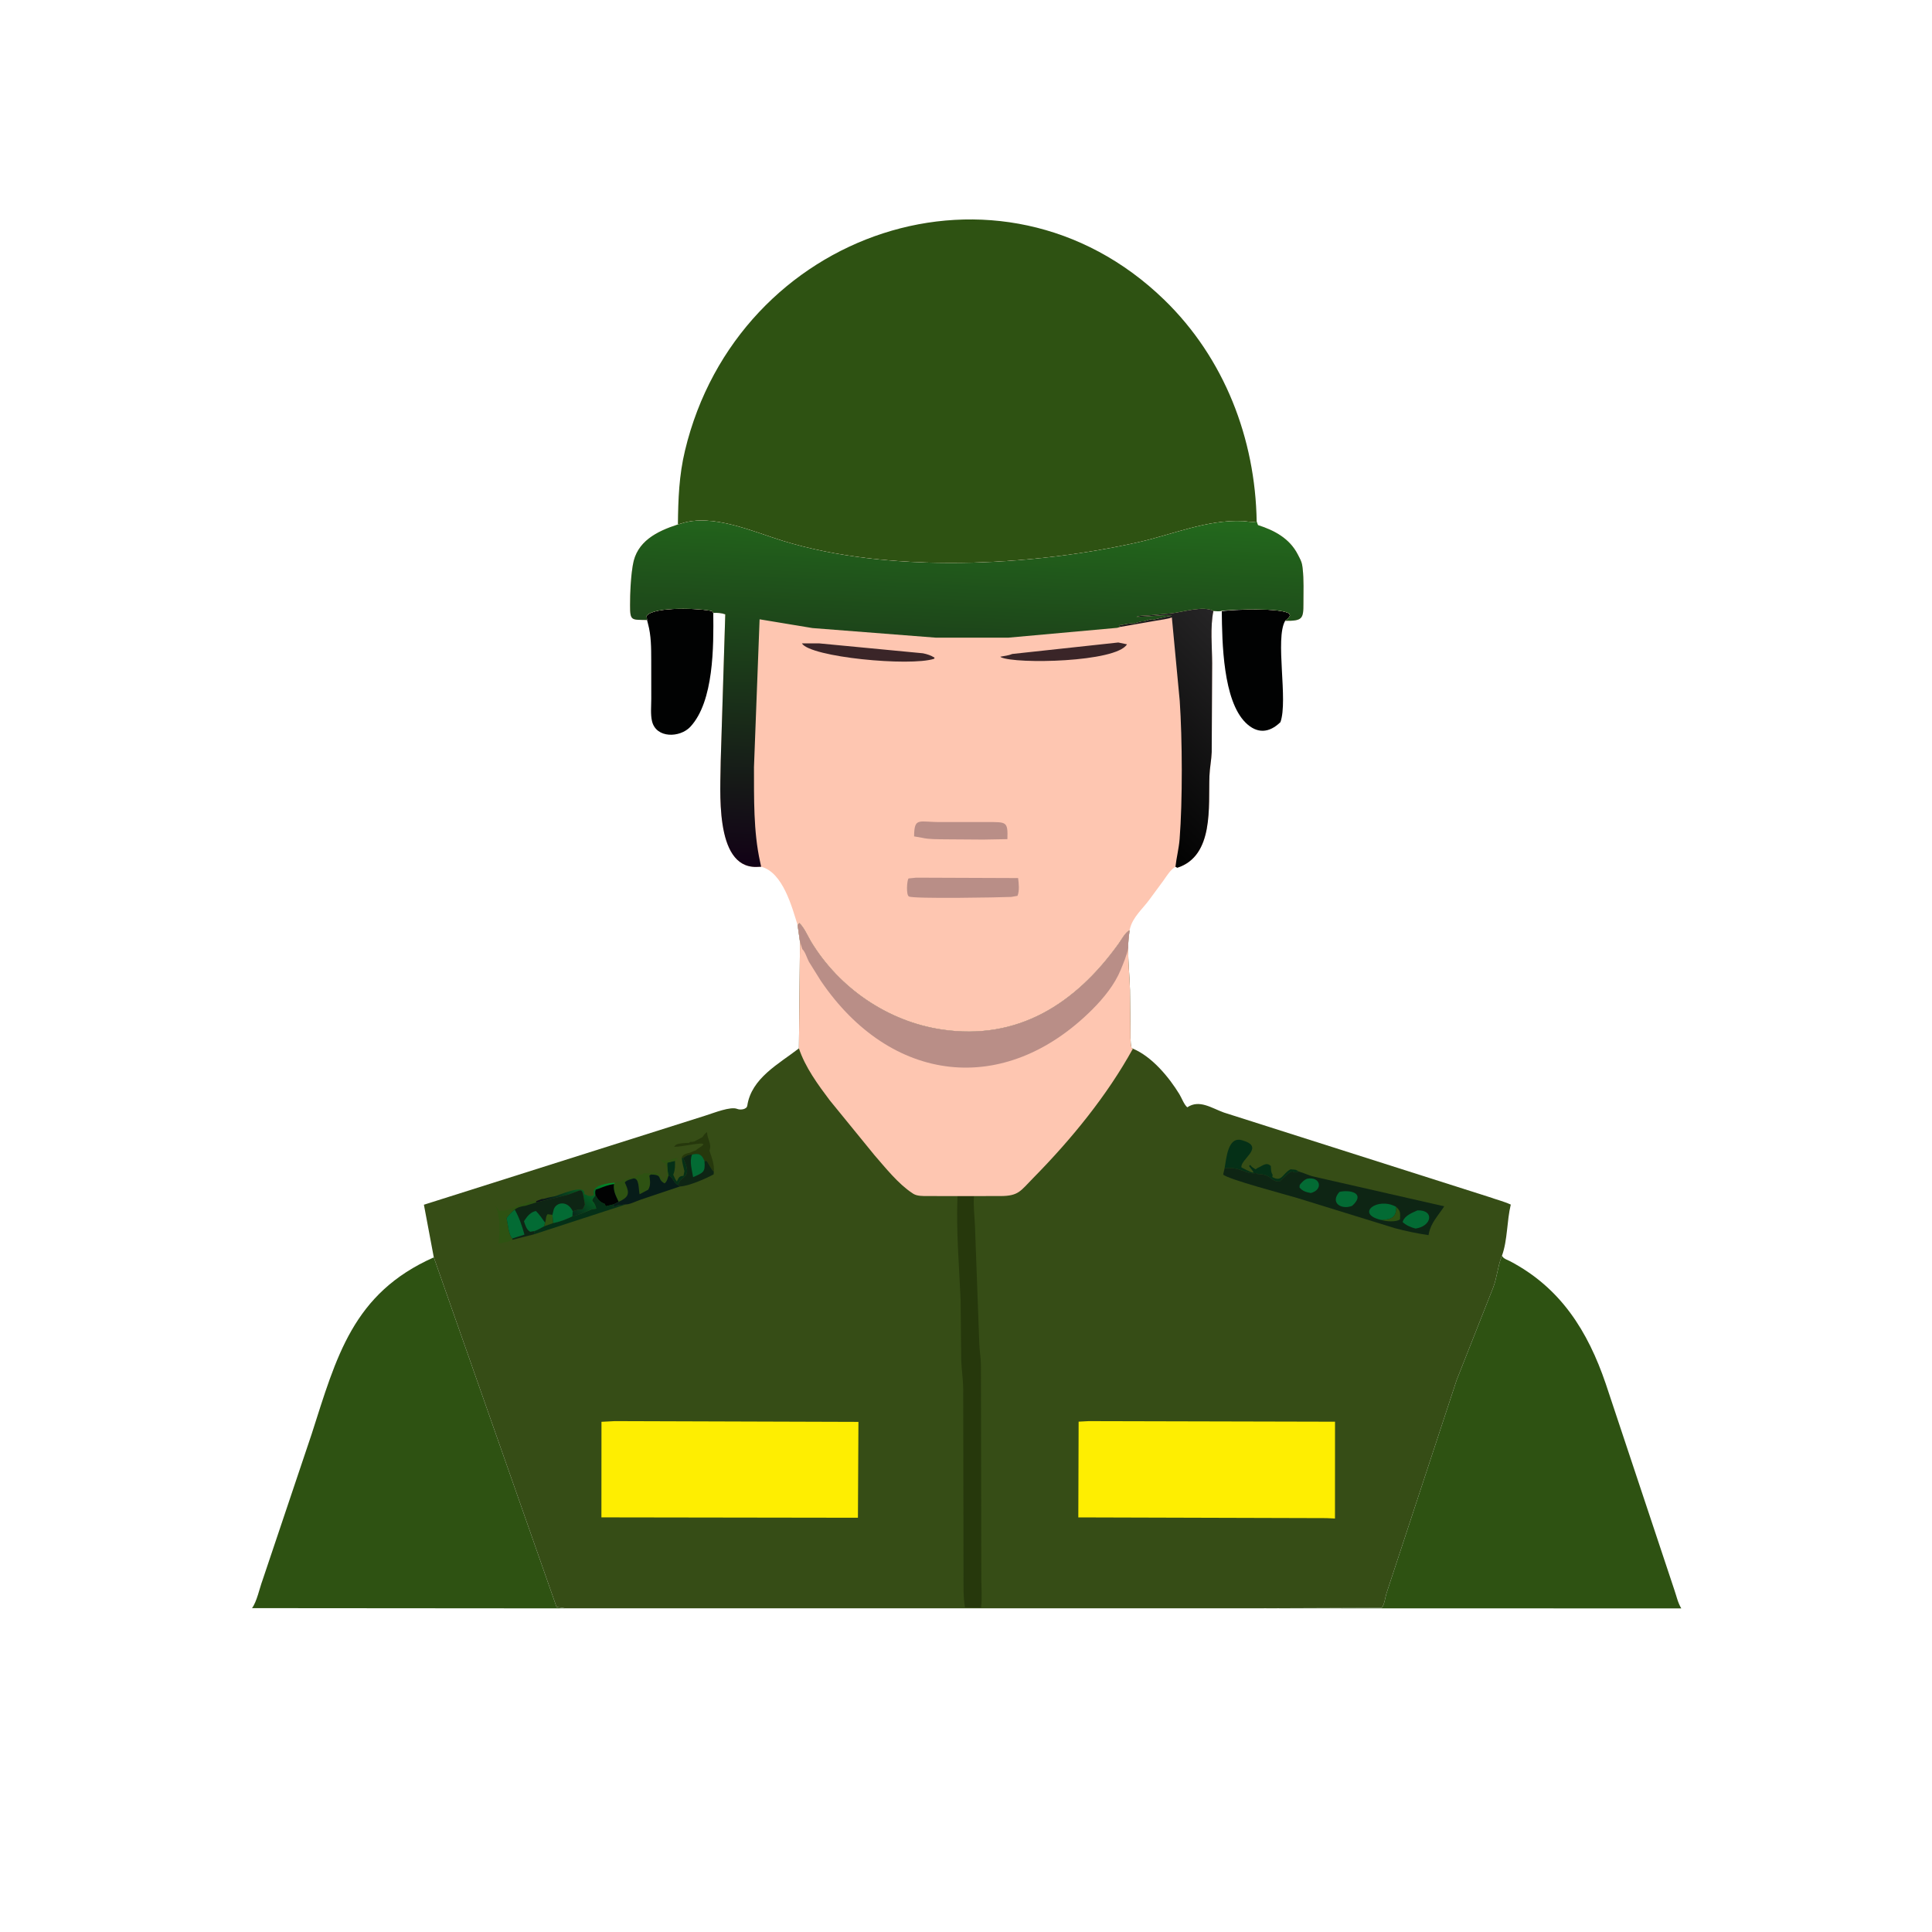 <svg version="1.1" xmlns="http://www.w3.org/2000/svg" style="display: block;" viewBox="0 0 2048 2048" width="640" height="640">
<defs>
	<linearGradient id="Gradient1" gradientUnits="userSpaceOnUse" x1="1182.49" y1="848.798" x2="1333.67" y2="699.208">
		<stop class="stop0" offset="0" stop-opacity="1" stop-color="rgb(2,2,2)"/>
		<stop class="stop1" offset="1" stop-opacity="1" stop-color="rgb(37,36,37)"/>
	</linearGradient>
	<linearGradient id="Gradient2" gradientUnits="userSpaceOnUse" x1="1012.23" y1="925.135" x2="1028.55" y2="540.587">
		<stop class="stop0" offset="0" stop-opacity="1" stop-color="rgb(18,2,22)"/>
		<stop class="stop1" offset="1" stop-opacity="1" stop-color="rgb(35,105,28)"/>
	</linearGradient>
	<linearGradient id="Gradient3" gradientUnits="userSpaceOnUse" x1="586.766" y1="1290" x2="633.187" y2="1238.77">
		<stop class="stop0" offset="0" stop-opacity="1" stop-color="rgb(12,11,22)"/>
		<stop class="stop1" offset="1" stop-opacity="1" stop-color="rgb(0,146,43)"/>
	</linearGradient>
</defs>
<path transform="translate(0,0)" fill="rgb(1,2,2)" d="M 1295.14 647.879 C 1307.22 646.103 1358.02 643.993 1366.72 650.5 L 1367.5 652.584 C 1365.55 655.899 1365 655.761 1362.32 658.098 C 1351.37 677.013 1365.64 742.181 1357.32 765.5 C 1345.42 777.087 1332.6 778.09 1320.42 766.08 C 1296.46 742.453 1295.48 681.316 1295.14 647.879 z"/>
<path transform="translate(0,0)" fill="rgb(1,2,2)" d="M 685.896 657.232 L 685.41 652.882 C 692.743 642.611 743.55 644.855 755 647.846 L 756.098 649.725 C 756.493 684.734 756.848 743.593 731.733 770.476 C 720.854 782.122 695.615 782.963 691.175 764.53 C 689.445 757.347 690.384 748.212 690.378 740.773 L 690.33 699.93 C 690.293 686.823 690.33 673.702 686.842 661 L 685.896 657.232 z"/>
<path transform="translate(0,0)" fill="rgb(46,82,18)" d="M 1333.84 1704.87 L 1464.66 1704.35 C 1467.66 1701.03 1468.36 1693.1 1469.83 1688.69 L 1544.08 1462.99 L 1582.92 1364.64 C 1586.84 1354.18 1587.71 1342.62 1591.58 1332.51 L 1592.13 1331.15 L 1592.96 1332.35 C 1594.69 1334.63 1597.77 1335.41 1600.22 1336.69 C 1654.42 1364.96 1683.17 1411.14 1702.14 1466.78 L 1774.91 1685.43 C 1777.23 1692.15 1778.53 1698.83 1782.24 1704.98 L 1333.84 1704.87 z"/>
<path transform="translate(0,0)" fill="rgb(46,82,18)" d="M 599.469 1704.94 L 267.154 1704.69 C 272.267 1697.84 275.135 1683.57 278.222 1675.29 L 330.286 1520.4 C 356.746 1438.15 373.945 1370.95 459.852 1332.86 L 589.975 1703.5 L 599.469 1704.94 z"/>
<path transform="translate(0,0)" fill="rgb(46,82,18)" d="M 718.598 555.96 C 718.917 528.994 719.793 504.029 726.12 477.625 C 781.885 244.894 1060.78 149.577 1234.18 317.834 C 1297.79 379.558 1330.73 464.834 1332.13 552.918 C 1327.4 554.033 1322.32 552.657 1317.5 552.427 C 1279.84 550.629 1243.67 566.417 1207.46 574.626 C 1093.91 600.366 942.755 608.097 829.651 573.291 C 798.401 563.675 755.265 544.029 722 555.017 L 718.598 555.96 z"/>
<path transform="translate(0,0)" fill="rgb(254,198,177)" d="M 718.598 555.96 L 722 555.017 C 755.265 544.029 798.401 563.675 829.651 573.291 C 942.755 608.097 1093.91 600.366 1207.46 574.626 C 1243.67 566.417 1279.84 550.629 1317.5 552.427 C 1322.32 552.657 1327.4 554.033 1332.13 552.887 L 1333.5 556.621 C 1350.97 562.195 1367.03 570.763 1375.73 587.775 L 1377.5 591.209 C 1379.28 594.645 1380.24 597.182 1380.67 601 L 1380.88 602.828 C 1382.25 614.796 1381.65 627.298 1381.68 639.341 C 1381.74 655.919 1380.79 658.248 1362.32 658.098 C 1365 655.761 1365.55 655.899 1367.5 652.584 L 1366.72 650.5 C 1358.02 643.993 1307.22 646.103 1295.09 647.465 C 1293.01 648.474 1288.57 647.772 1286.27 647.679 C 1282.72 664.874 1284.88 685.431 1284.94 702.977 L 1284.46 797.237 C 1284.15 805.659 1282.38 813.966 1282.06 822.5 C 1280.85 854.578 1287.1 907.219 1248.06 919.837 L 1246.02 918.861 C 1240.76 921.898 1236.9 928.345 1233.43 933.259 L 1217.68 954.625 C 1210.69 963.852 1201.24 972.06 1198.04 983.5 L 1197.37 986.257 C 1193.23 987.811 1188.58 996.409 1185.93 1000.11 C 1139.99 1064.2 1078.79 1103.36 998.236 1091.31 C 941.097 1082.76 889.596 1047.43 859.752 998.131 C 856.14 992.165 852.385 982.96 847.246 978.436 L 845.503 980.68 C 839.662 962.037 830.01 924.684 806.856 918.794 L 801.478 918.998 C 756.63 919.391 763.994 835.427 763.979 806.977 L 768.814 651.202 C 764.85 649.774 760.283 649.46 756.098 649.725 L 755 647.846 C 743.55 644.855 692.743 642.611 685.41 652.882 L 685.896 657.232 C 669.386 656.866 667.844 658.476 667.902 641.583 C 667.949 627.841 668.454 614.22 670.575 600.62 L 670.839 599 C 674.781 573.902 696.22 563.215 718.598 555.96 z"/>
<path transform="translate(0,0)" fill="rgb(58,37,40)" d="M 1185.43 681.073 L 1194.66 683 C 1183.2 702.144 1076.59 704.119 1061.13 696.727 L 1060.4 696.137 C 1064.48 695.34 1069.26 694.889 1073.06 693.232 L 1185.43 681.073 z"/>
<path transform="translate(0,0)" fill="rgb(58,37,40)" d="M 868.592 682.03 L 978.302 692.506 C 982.872 693.42 986.804 694.71 990.742 697.212 L 990.146 698.362 C 964.546 706.675 859.055 696.66 850.061 682.034 L 868.592 682.03 z"/>
<path transform="translate(0,0)" fill="rgb(185,142,135)" d="M 998.509 871.408 L 1047.68 871.395 C 1066.65 871.555 1068.53 870.686 1067.88 889.523 L 1042.25 889.988 L 1001.4 889.704 C 993.633 889.549 984.986 889.836 977.398 888.081 L 968.981 886.616 C 969.202 865.419 973.947 871.781 998.509 871.408 z"/>
<path transform="translate(0,0)" fill="rgb(185,142,135)" d="M 971.097 930.367 L 1079.24 930.783 C 1079.95 936.619 1080.83 944.082 1078.61 949.605 L 1072.01 950.774 C 1059.85 951.321 968.676 952.992 963.5 950.303 C 960.361 948.672 961.389 933.664 963 931.203 L 971.097 930.367 z"/>
<path transform="translate(0,0)" fill="url(#Gradient1)" d="M 1187.71 664.51 L 1186 662.755 C 1191.23 662.545 1196.54 660.189 1201.5 661 L 1206 659.755 C 1208.4 659.3 1209.51 658.268 1212.2 658.709 L 1219.5 656.51 C 1221.03 657.095 1221.62 657.038 1223.3 656.702 L 1235.01 654.005 C 1237.07 653.431 1238.87 653.216 1241 653 L 1241.5 652 C 1229.12 651.847 1217.22 653.962 1204.78 653.822 L 1206 653.355 C 1209.63 652.436 1214.44 652.567 1218.24 652.272 L 1241.41 650.211 C 1252.85 649.057 1275.89 641.686 1286.27 647.679 C 1282.72 664.874 1284.88 685.431 1284.94 702.977 L 1284.46 797.237 C 1284.15 805.659 1282.38 813.966 1282.06 822.5 C 1280.85 854.578 1287.1 907.219 1248.06 919.837 L 1246.02 918.861 C 1247.13 908.995 1249.66 899.366 1250.44 889.466 C 1253.63 849.042 1253.33 783.576 1250.57 743 L 1242.22 654.524 C 1237.03 656.401 1231.16 656.841 1225.73 657.88 L 1187.71 664.51 z"/>
<path transform="translate(0,0)" fill="url(#Gradient2)" d="M 718.598 555.96 L 722 555.017 C 755.265 544.029 798.401 563.675 829.651 573.291 C 942.755 608.097 1093.91 600.366 1207.46 574.626 C 1243.67 566.417 1279.84 550.629 1317.5 552.427 C 1322.32 552.657 1327.4 554.033 1332.13 552.887 L 1333.5 556.621 C 1350.97 562.195 1367.03 570.763 1375.73 587.775 L 1377.5 591.209 C 1379.28 594.645 1380.24 597.182 1380.67 601 L 1380.88 602.828 C 1382.25 614.796 1381.65 627.298 1381.68 639.341 C 1381.74 655.919 1380.79 658.248 1362.32 658.098 C 1365 655.761 1365.55 655.899 1367.5 652.584 L 1366.72 650.5 C 1358.02 643.993 1307.22 646.103 1295.09 647.465 C 1293.01 648.474 1288.57 647.772 1286.27 647.679 C 1275.89 641.686 1252.85 649.057 1241.41 650.211 L 1218.24 652.272 C 1214.44 652.567 1209.63 652.436 1206 653.355 L 1204.78 653.822 C 1217.22 653.962 1229.12 651.847 1241.5 652 L 1241 653 C 1238.87 653.216 1237.07 653.431 1235.01 654.005 L 1223.3 656.702 C 1221.62 657.038 1221.03 657.095 1219.5 656.51 L 1212.2 658.709 C 1209.51 658.268 1208.4 659.3 1206 659.755 L 1201.5 661 C 1196.54 660.189 1191.23 662.545 1186 662.755 L 1187.71 664.51 L 1184.25 665.534 L 1068.84 675.953 L 992.327 675.975 L 861.27 665.773 L 805.203 656.482 L 799.244 813.161 C 799.33 846.143 798.593 881.163 805.716 913.5 L 806.856 918.794 L 801.478 918.998 C 756.63 919.391 763.994 835.427 763.979 806.977 L 768.814 651.202 C 764.85 649.774 760.283 649.46 756.098 649.725 L 755 647.846 C 743.55 644.855 692.743 642.611 685.41 652.882 L 685.896 657.232 C 669.386 656.866 667.844 658.476 667.902 641.583 C 667.949 627.841 668.454 614.22 670.575 600.62 L 670.839 599 C 674.781 573.902 696.22 563.215 718.598 555.96 z"/>
<path transform="translate(0,0)" fill="rgb(54,77,22)" d="M 845.503 980.68 L 847.246 978.436 C 852.385 982.96 856.14 992.165 859.752 998.131 C 889.596 1047.43 941.097 1082.76 998.236 1091.31 C 1078.79 1103.36 1139.99 1064.2 1185.93 1000.11 C 1188.58 996.409 1193.23 987.811 1197.37 986.257 C 1196.66 992.466 1195.74 998.685 1195.95 1004.95 C 1195.74 1019.86 1197.51 1034.72 1197.84 1049.64 L 1198.3 1089.85 C 1198.4 1096.61 1197.98 1104.2 1199.45 1110.78 L 1200.94 1111.61 C 1221.52 1120.28 1239.37 1142.21 1250.17 1159.84 C 1252.55 1163.72 1255.24 1171.11 1258.59 1173.79 C 1271.33 1165.18 1284.4 1174.67 1297.34 1179.32 L 1578.66 1268.9 C 1586.27 1271.62 1594.11 1273.54 1601.49 1276.9 C 1597.23 1294.38 1598.19 1314.42 1592.13 1331.15 L 1591.58 1332.51 C 1587.71 1342.62 1586.84 1354.18 1582.92 1364.64 L 1544.08 1462.99 L 1469.83 1688.69 C 1468.36 1693.1 1467.66 1701.03 1464.66 1704.35 L 1333.84 1704.86 L 599.469 1704.89 L 589.975 1703.5 L 459.852 1332.86 L 449.357 1277.05 L 747.684 1182.6 C 756.908 1179.71 774.457 1172.58 781.49 1175.5 C 784.74 1176.85 791.548 1176.1 792.148 1172.08 C 796.502 1142.85 825.613 1127.81 846.888 1111.31 L 848.03 998.524 L 845.503 980.68 z"/>
<path transform="translate(0,0)" fill="rgb(5,48,23)" d="M 722.84 1227.16 L 724.163 1227.49 C 735.298 1251.16 721.067 1244.64 718.989 1256.31 C 713.741 1254.02 713.775 1248.17 708.647 1246.02 C 707.904 1244.59 706.944 1234.51 707.295 1232.5 L 715.485 1230.51 C 715.603 1235.4 715.772 1239.59 714.023 1244.28 L 713.643 1245.23 C 714.773 1247.75 715.754 1250.32 717.49 1252.5 L 717.755 1252 C 719.338 1248.19 720.313 1246.51 724.5 1246.51 L 725.51 1241.5 C 724.619 1237.54 723.094 1232.52 722.857 1228.54 L 722.84 1227.16 z"/>
<path transform="translate(0,0)" fill="rgb(38,56,12)" d="M 722.84 1227.16 L 723.106 1225.92 C 724.099 1224.82 724.784 1224.03 726.168 1223.42 L 727.25 1223.01 C 728.574 1222.49 729.662 1222.37 731.005 1222.01 L 736.005 1220.01 C 738.655 1218.79 736.441 1220.49 738.89 1218.26 L 741.5 1216.51 C 757.489 1206.92 720.813 1216.67 714.557 1215.54 L 716.5 1213.51 C 719.322 1211.82 727.04 1211.51 730.5 1211.51 L 731.5 1210.51 C 733.177 1210.51 734.404 1210.46 736.005 1210.01 L 744.51 1205.5 C 746.083 1203.36 747.162 1201.46 749.5 1200.11 C 749.687 1207.82 754.841 1212.22 752.045 1219.76 C 754.475 1227.2 757.422 1234.16 756.684 1242.12 C 753.742 1239.19 751.526 1234.21 749.163 1230.65 L 746.765 1230.7 C 743.819 1223.56 740.927 1222.2 733.645 1223.94 C 730.066 1223.71 726.868 1225.25 724.163 1227.49 L 722.84 1227.16 z"/>
<path transform="translate(0,0)" fill="rgb(46,82,18)" d="M 543.153 1314.26 C 540.155 1316.47 532.18 1317.36 528.375 1318.17 C 529.798 1306.11 530.549 1288.83 525.183 1277.85 L 529 1283.5 C 533.77 1283.6 541.359 1282.55 545.159 1279.7 L 548 1278.76 C 549.23 1277.84 550.481 1277.31 552.005 1277.01 L 554 1276.76 C 555.56 1276.31 558.836 1274.33 563.709 1273.85 L 568.15 1273.37 L 568.686 1274.54 L 556.758 1278.21 C 553.166 1278.56 548.412 1279.8 545.665 1282.22 C 542.296 1285.05 539.461 1287.6 537.003 1291.27 C 538.242 1296.65 539.207 1309.8 543.215 1312.82 L 543.153 1314.26 z"/>
<path transform="translate(0,0)" fill="rgb(5,48,23)" d="M 631.234 1266.86 C 633.757 1271.54 635.833 1274.19 640.932 1276.06 L 642.259 1278.62 L 650.627 1276.6 L 650.838 1277.88 L 649.047 1279.29 C 651.355 1278.82 653.121 1279.01 655 1277.51 L 663.476 1276.71 L 566.028 1308.44 L 566.401 1305 C 570.005 1303.83 573.362 1301.73 576.685 1299.92 L 586.371 1296.47 C 593.27 1295.27 600.446 1292.42 606.716 1289.38 C 614.285 1287.55 620.276 1284.95 627.417 1281.91 L 632.024 1281.24 C 629.595 1270.65 624.748 1275.46 630.486 1267.93 L 631.234 1266.86 z"/>
<path transform="translate(0,0)" fill="rgb(46,82,18)" d="M 669.616 1248.24 C 675.48 1247.95 672.876 1247.01 676.5 1245.51 C 679.488 1244.27 679.501 1246.51 682.5 1243.51 L 687 1243.76 C 688.949 1243.93 690.097 1244.26 691.969 1243.52 L 693 1243 C 701.927 1244.28 698.314 1247.47 704 1252 L 706 1248.5 C 706.998 1245.54 707.425 1242.28 706.794 1239.12 L 706 1235 C 705.014 1232.18 701.735 1232.2 700.5 1229.51 C 708.719 1231.87 712.196 1227.51 719 1227.51 L 715.485 1230.51 L 707.295 1232.5 C 706.944 1234.51 707.904 1244.59 708.647 1246.02 C 707.688 1249.07 707.153 1252.4 704.5 1254.42 C 695.727 1249.76 703.535 1245.41 690 1245.03 L 688.371 1246.2 C 689.05 1251.49 690.069 1256.3 687.099 1261.15 L 678.005 1265.97 C 676.753 1260.69 677.827 1248.93 671.635 1249.16 C 668.62 1250.11 664.185 1250.88 662.306 1253.5 L 663.102 1255.2 C 667.84 1265.44 666.201 1269.14 655.815 1273.99 C 652.823 1267.37 649.907 1262.58 650.858 1255.11 L 651.879 1253.74 C 653.839 1252.2 656.054 1252.63 658.5 1252.51 L 659.5 1251.51 C 663.157 1250.69 665.876 1248.72 669.616 1248.24 z"/>
<path transform="translate(0,0)" fill="rgb(14,37,20)" d="M 733.645 1223.94 C 740.927 1222.2 743.819 1223.56 746.765 1230.7 L 749.163 1230.65 C 751.526 1234.21 753.742 1239.19 756.684 1242.12 L 756.461 1244.88 C 748.505 1249.29 729.487 1257.54 720.831 1257.68 L 718.989 1256.31 C 721.067 1244.64 735.298 1251.16 724.163 1227.49 C 726.868 1225.25 730.066 1223.71 733.645 1223.94 z"/>
<path transform="translate(0,0)" fill="rgb(3,107,52)" d="M 733.645 1223.94 C 740.927 1222.2 743.819 1223.56 746.765 1230.7 C 747.741 1242.46 745.808 1242.98 734.724 1247.82 C 733.614 1240.54 730.537 1230.79 733.645 1223.94 z"/>
<path transform="translate(0,0)" fill="url(#Gradient3)" d="M 568.15 1273.37 L 574.25 1271.01 C 577.184 1270.99 579.477 1269.78 582.281 1269.22 L 588.5 1268 C 595.872 1265.46 621.311 1254.74 619.322 1265.77 L 623.812 1267.62 C 626.715 1267.9 627.155 1268.19 629.75 1266.75 L 629.326 1265.67 C 626.99 1256.07 645.025 1254.16 651.879 1253.74 L 650.858 1255.11 C 649.907 1262.58 652.823 1267.37 655.815 1273.99 L 650.627 1276.6 L 642.259 1278.62 L 640.932 1276.06 C 635.833 1274.19 633.757 1271.54 631.234 1266.86 L 630.486 1267.93 C 624.748 1275.46 629.595 1270.65 632.024 1281.24 L 627.417 1281.91 C 620.276 1284.95 614.285 1287.55 606.716 1289.38 L 607.117 1283.9 L 607.878 1283.76 C 610.925 1282.58 612.9 1282.21 616.173 1281.96 L 617.5 1281.86 C 618.622 1280.26 619.268 1278.67 619.982 1276.85 C 616.208 1254.61 618.904 1262.31 598.107 1267.5 L 568.686 1274.54 L 568.15 1273.37 z"/>
<path transform="translate(0,0)" fill="rgb(1,2,2)" d="M 635.152 1259.86 C 640.422 1257.75 645.197 1255.88 650.858 1255.11 C 649.907 1262.58 652.823 1267.37 655.815 1273.99 L 650.627 1276.6 L 642.259 1278.62 L 640.932 1276.06 C 635.833 1274.19 633.757 1271.54 631.234 1266.86 C 630.877 1264.58 630.719 1263.28 631.5 1261.08 L 635.152 1259.86 z"/>
<path transform="translate(0,0)" fill="rgb(7,28,25)" d="M 671.635 1249.16 C 677.827 1248.93 676.753 1260.69 678.005 1265.97 L 687.099 1261.15 C 690.069 1256.3 689.05 1251.49 688.371 1246.2 L 690 1245.03 C 703.535 1245.41 695.727 1249.76 704.5 1254.42 C 707.153 1252.4 707.688 1249.07 708.647 1246.02 C 713.775 1248.17 713.741 1254.02 718.989 1256.31 L 720.831 1257.68 L 678.991 1271.74 C 675.359 1272.96 666.921 1277.03 663.476 1276.71 L 655 1277.51 C 653.121 1279.01 651.355 1278.82 649.047 1279.29 L 650.838 1277.88 L 650.627 1276.6 L 655.815 1273.99 C 666.201 1269.14 667.84 1265.44 663.102 1255.2 L 662.306 1253.5 C 664.185 1250.88 668.62 1250.11 671.635 1249.16 z"/>
<path transform="translate(0,0)" fill="rgb(5,48,23)" d="M 1298.09 1238.55 C 1300.05 1227.97 1301.53 1203.84 1316.91 1208.81 L 1320.39 1209.97 C 1339.06 1217.18 1314.41 1229.44 1316 1237.5 C 1334.49 1247.19 1328.36 1242.3 1324 1236 L 1325.3 1234.87 C 1326.86 1237.21 1328.64 1238.07 1331 1239.5 L 1333.25 1238.01 C 1338.5 1235.81 1342.43 1231.41 1347.11 1236.04 L 1347.19 1237.41 C 1347.39 1240.36 1347.3 1242.77 1349.05 1245.29 L 1348.7 1247.71 C 1359.07 1253.53 1359.16 1244.19 1368 1239.51 L 1372.25 1239.85 C 1373.81 1240.01 1373.22 1239.98 1375 1240.76 L 1376.78 1241.88 C 1367.51 1245.93 1374.51 1234.39 1356.5 1252.42 C 1346.48 1252.91 1348.71 1244.74 1333 1244.51 L 1331.5 1243.51 C 1319.98 1245.35 1314.68 1236.13 1298.09 1238.55 z"/>
<path transform="translate(0,0)" fill="rgb(14,37,20)" d="M 568.686 1274.54 L 598.107 1267.5 C 618.904 1262.31 616.208 1254.61 619.982 1276.85 C 619.268 1278.67 618.622 1280.26 617.5 1281.86 L 616.173 1281.96 C 612.9 1282.21 610.925 1282.58 607.878 1283.76 L 607.117 1283.9 L 606.716 1289.38 C 600.446 1292.42 593.27 1295.27 586.371 1296.47 L 576.685 1299.92 C 573.362 1301.73 570.005 1303.83 566.401 1305 L 566.028 1308.44 L 543.153 1314.26 L 543.215 1312.82 C 539.207 1309.8 538.242 1296.65 537.003 1291.27 C 539.461 1287.6 542.296 1285.05 545.665 1282.22 C 548.412 1279.8 553.166 1278.56 556.758 1278.21 L 568.686 1274.54 z"/>
<path transform="translate(0,0)" fill="rgb(46,82,18)" d="M 577.756 1296 C 579.232 1292.63 578.013 1290.14 580.5 1287.06 L 585.592 1287.77 L 586.371 1296.47 L 576.685 1299.92 L 577.756 1296 z"/>
<path transform="translate(0,0)" fill="rgb(3,107,52)" d="M 585.592 1287.77 L 586.995 1282 C 589.637 1274.17 601.608 1272.35 607.117 1283.9 L 606.716 1289.38 C 600.446 1292.42 593.27 1295.27 586.371 1296.47 L 585.592 1287.77 z"/>
<path transform="translate(0,0)" fill="rgb(3,107,52)" d="M 566.401 1305 L 562 1305.72 C 557.954 1303.45 556.885 1298.78 555.436 1294.57 L 556.517 1292.91 C 559.459 1288.54 562.952 1284.75 568.084 1283.72 C 571.837 1287.47 574.731 1291.68 577.756 1296 L 576.685 1299.92 C 573.362 1301.73 570.005 1303.83 566.401 1305 z"/>
<path transform="translate(0,0)" fill="rgb(3,107,52)" d="M 545.665 1282.22 C 550.505 1290.96 553.277 1299.16 555.944 1308.73 L 543.215 1312.82 C 539.207 1309.8 538.242 1296.65 537.003 1291.27 C 539.461 1287.6 542.296 1285.05 545.665 1282.22 z"/>
<path transform="translate(0,0)" fill="rgb(14,37,20)" d="M 1298.09 1238.55 C 1314.68 1236.13 1319.98 1245.35 1331.5 1243.51 L 1333 1244.51 C 1348.71 1244.74 1346.48 1252.91 1356.5 1252.42 C 1374.51 1234.39 1367.51 1245.93 1376.78 1241.88 C 1382.16 1243.29 1387.44 1246.11 1392.67 1247.24 L 1530.91 1278.75 C 1524.74 1288.46 1516.86 1296.01 1514.59 1307.74 L 1514.29 1309.3 C 1502.25 1307.52 1490.27 1305.04 1478.5 1301.88 L 1374.97 1269.88 C 1364.32 1266.61 1300.45 1249.81 1296.61 1245 L 1298.09 1238.55 z"/>
<path transform="translate(0,0)" fill="rgb(46,82,18)" d="M 1479.91 1279.27 C 1482.87 1282.16 1484.22 1283.66 1484.21 1288.06 L 1484.07 1292.5 C 1480.42 1295.79 1468.3 1294.81 1463.56 1293.08 C 1473.04 1292.97 1480.63 1291.4 1479.91 1279.27 z"/>
<path transform="translate(0,0)" fill="rgb(3,107,52)" d="M 1385.58 1249.5 C 1400.04 1246.8 1402.84 1261.35 1389.5 1264.63 C 1384.42 1263.67 1380.93 1262.8 1377.5 1258.74 L 1377.79 1255.99 C 1380.27 1253.11 1382.01 1250.93 1385.58 1249.5 z"/>
<path transform="translate(0,0)" fill="rgb(3,107,52)" d="M 1419.84 1263.5 L 1421.58 1263.09 C 1434.6 1261.23 1446.38 1266.36 1433.5 1278.08 L 1432.58 1278.52 C 1421.58 1282.39 1409.71 1274.88 1419.84 1263.5 z"/>
<path transform="translate(0,0)" fill="rgb(3,107,52)" d="M 1502.59 1283.05 C 1521.02 1282.45 1517.74 1300 1500.49 1302.33 C 1495.42 1300.99 1490.82 1299.02 1486.87 1295.5 L 1487.15 1294.46 C 1489.4 1288.43 1497.19 1285.46 1502.59 1283.05 z"/>
<path transform="translate(0,0)" fill="rgb(3,107,52)" d="M 1463.56 1293.08 C 1436.43 1286.43 1460.32 1268.42 1479.91 1279.27 C 1480.63 1291.4 1473.04 1292.97 1463.56 1293.08 z"/>
<path transform="translate(0,0)" fill="rgb(38,56,12)" d="M 1014.99 1267.92 L 1032.42 1267.87 C 1031.64 1278.19 1033.05 1288.87 1033.49 1299.21 L 1038.07 1423.46 C 1038.27 1431.19 1039.66 1438.79 1039.84 1446.5 L 1040.24 1673.49 C 1040.26 1683.35 1041.25 1694.36 1039.95 1704.11 L 1022.92 1703.94 C 1021.1 1693.27 1021.39 1682.12 1021.37 1671.32 L 1021.05 1472.63 C 1020.94 1462.11 1019.28 1451.9 1018.93 1441.5 L 1018.29 1378.18 C 1016.71 1341.49 1013.48 1304.67 1014.99 1267.92 z"/>
<path transform="translate(0,0)" fill="rgb(254,238,1)" d="M 1154.03 1506.45 L 1415.18 1507.07 L 1415.13 1609.69 L 1406.11 1609.27 L 1143.06 1608.5 L 1143.39 1507.02 L 1154.03 1506.45 z"/>
<path transform="translate(0,0)" fill="rgb(254,238,1)" d="M 651.801 1506.44 L 909.979 1507.26 L 909.441 1608.88 L 898.581 1608.86 L 637.523 1608.47 L 637.59 1507.17 L 651.801 1506.44 z"/>
<path transform="translate(0,0)" fill="rgb(254,198,177)" d="M 845.503 980.68 L 847.246 978.436 C 852.385 982.96 856.14 992.165 859.752 998.131 C 889.596 1047.43 941.097 1082.76 998.236 1091.31 C 1078.79 1103.36 1139.99 1064.2 1185.93 1000.11 C 1188.58 996.409 1193.23 987.811 1197.37 986.257 C 1196.66 992.466 1195.74 998.685 1195.95 1004.95 C 1195.74 1019.86 1197.51 1034.72 1197.84 1049.64 L 1198.3 1089.85 C 1198.4 1096.61 1197.98 1104.2 1199.45 1110.78 L 1200.94 1111.61 C 1173.49 1161.43 1135.64 1207.72 1095.29 1248.7 C 1081.64 1262.56 1079.88 1267.77 1060.64 1267.87 L 1032.42 1267.88 L 1015.22 1267.89 L 983.168 1267.87 C 978.489 1267.83 972.338 1268.05 968.232 1265.52 L 967.08 1264.75 C 952.144 1254.97 938.618 1237.88 926.903 1224.43 L 879.586 1166.41 C 867.052 1149.74 853.491 1131.29 846.888 1111.31 L 848.03 998.524 L 845.503 980.68 z"/>
<path transform="translate(0,0)" fill="rgb(185,142,135)" d="M 845.503 980.68 L 847.246 978.436 C 852.385 982.96 856.14 992.165 859.752 998.131 C 889.596 1047.43 941.097 1082.76 998.236 1091.31 C 1078.79 1103.36 1139.99 1064.2 1185.93 1000.11 C 1188.58 996.409 1193.23 987.811 1197.37 986.257 C 1196.66 992.466 1195.74 998.685 1195.95 1004.95 C 1194.57 1012.33 1190.86 1021.04 1188.02 1028 C 1181.64 1043.66 1169.87 1058.09 1158.02 1069.96 C 1064.65 1163.38 944.196 1148.87 870.08 1039.69 L 857.552 1019.6 C 855.522 1015.99 853.533 1008.71 850.513 1006.17 L 848.053 998.524 L 845.503 980.68 z"/>
</svg>